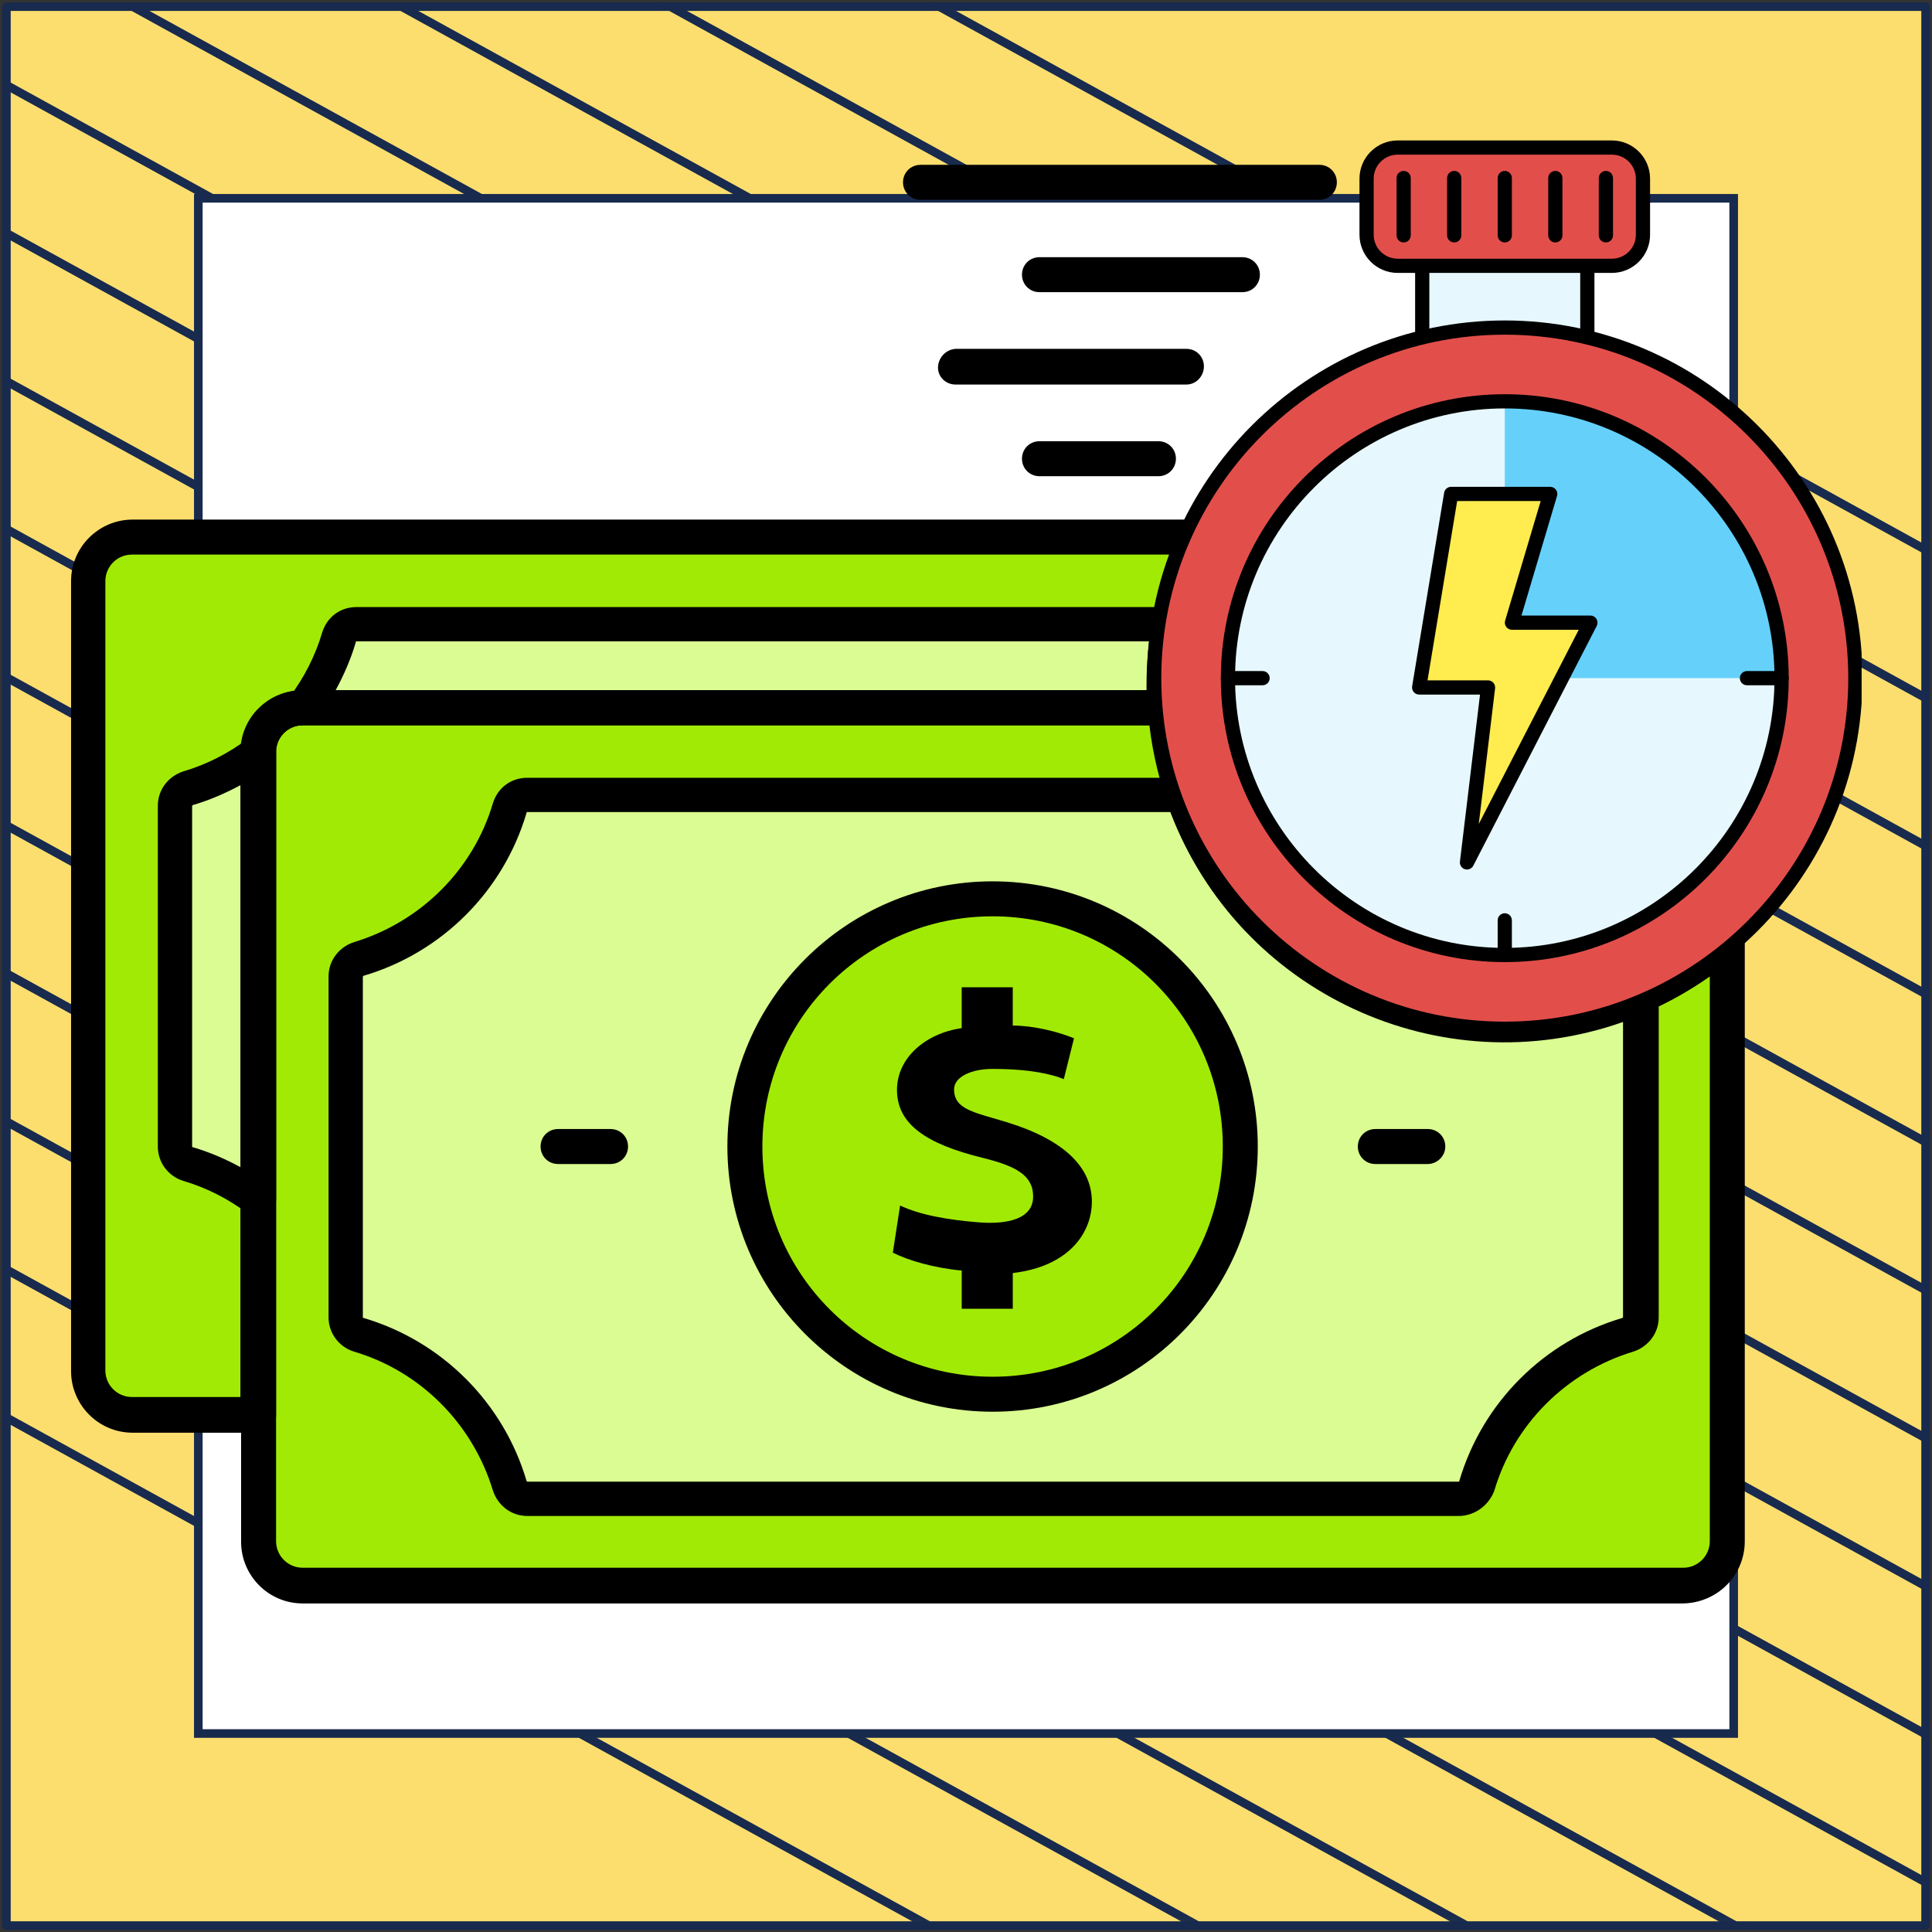 <?xml version="1.0" encoding="UTF-8"?> <svg xmlns="http://www.w3.org/2000/svg" width="302" height="302" viewBox="0 0 302 302" fill="none"><rect x="0" y="0" width="302" height="302" fill="#333333" stroke="none"/><path d="M301 1.038H1V301H301V1.038Z" fill="#FCDE6F" stroke="#182A4D" stroke-width="1.346" stroke-linejoin="round"></path><mask id="mask0_1_5078" style="mask-type:luminance" maskUnits="userSpaceOnUse" x="1" y="1" width="300" height="300"><path d="M301 1H1V300.962H301V1Z" fill="white"></path></mask><g mask="url(#mask0_1_5078)"><path d="M-285.023 64.085L219.795 342.085" stroke="#182A4D" stroke-width="1.346" stroke-miterlimit="10"></path><path d="M-263.954 52.544L240.933 330.581" stroke="#182A4D" stroke-width="1.346" stroke-miterlimit="10"></path><path d="M-242.819 41.04L261.999 319.04" stroke="#182A4D" stroke-width="1.346" stroke-miterlimit="10"></path><path d="M-221.682 29.536L283.136 307.536" stroke="#182A4D" stroke-width="1.346" stroke-miterlimit="10"></path><path d="M-200.545 18.032L304.273 296.032" stroke="#182A4D" stroke-width="1.346" stroke-miterlimit="10"></path><path d="M-179.41 6.528L325.408 284.528" stroke="#182A4D" stroke-width="1.346" stroke-miterlimit="10"></path><path d="M-158.273 -5.014L346.545 273.024" stroke="#182A4D" stroke-width="1.346" stroke-miterlimit="10"></path><path d="M-137.205 -16.517L367.613 261.483" stroke="#182A4D" stroke-width="1.346" stroke-miterlimit="10"></path><path d="M-116.069 -28.021L388.749 249.979" stroke="#182A4D" stroke-width="1.346" stroke-miterlimit="10"></path><path d="M-94.932 -39.525L409.886 238.475" stroke="#182A4D" stroke-width="1.346" stroke-miterlimit="10"></path><path d="M-73.796 -51.029L431.023 226.971" stroke="#182A4D" stroke-width="1.346" stroke-miterlimit="10"></path><path d="M-52.659 -62.533L452.159 215.467" stroke="#182A4D" stroke-width="1.346" stroke-miterlimit="10"></path><path d="M-31.591 -74.075L473.227 203.963" stroke="#182A4D" stroke-width="1.346" stroke-miterlimit="10"></path><path d="M-10.454 -85.579L494.364 192.422" stroke="#182A4D" stroke-width="1.346" stroke-miterlimit="10"></path></g><path d="M271 31H31V270.975H271V31Z" fill="white" stroke="#182A4D" stroke-width="1.346" stroke-miterlimit="10"></path><g clip-path="url(#clip0_1_5078)"><path d="M182.062 107.031C182.062 99.047 183.812 91.172 187.312 83.953H20.625C16.797 83.953 13.734 87.016 13.734 90.844V214.219C13.734 218.047 16.797 221.109 20.625 221.109H40.312V117.531C40.312 113.703 43.375 110.641 47.203 110.641H182.062C182.062 109.437 182.062 108.234 182.062 107.031Z" fill="#A1EA06"></path><path d="M182.062 107.031C182.062 103.859 182.391 100.688 182.938 97.516H55.734C54.422 97.516 53.328 98.281 53 99.594C51.797 103.531 49.938 107.359 47.422 110.641H182.172C182.062 109.438 182.062 108.234 182.062 107.031Z" fill="#DAFC92"></path><path d="M40.422 117.641C37.141 120.156 33.422 122.016 29.375 123.219C28.172 123.547 27.297 124.75 27.297 125.953V179.219C27.297 180.531 28.062 181.625 29.375 181.953C33.312 183.156 37.141 185.016 40.422 187.531V117.641Z" fill="#DAFC92"></path><path d="M235.109 160.187C207.109 160.187 184.031 138.531 182.172 110.641H47.312C43.484 110.641 40.422 113.703 40.422 117.531V240.906C40.422 244.734 43.484 247.797 47.312 247.797H263.109C266.938 247.797 270 244.734 270 240.906V147.063C260.375 155.484 248.016 160.187 235.109 160.187Z" fill="#A1EA06"></path><path d="M235.109 160.187C212.359 160.187 192.234 145.75 184.797 124.203H82.422C81.109 124.203 80.016 124.969 79.688 126.281C76.297 137.656 67.328 146.516 56.062 149.906C54.859 150.234 53.984 151.438 53.984 152.641V205.906C53.984 207.219 54.75 208.312 56.062 208.641C67.438 212.031 76.297 220.891 79.688 232.266C80.016 233.469 81.219 234.344 82.422 234.344H228C229.312 234.344 230.406 233.578 230.734 232.266C234.125 220.891 243.094 212.031 254.359 208.641C255.562 208.312 256.437 207.109 256.437 205.906V155.703C249.766 158.656 242.437 160.187 235.109 160.187Z" fill="#DAFC92"></path><path d="M155.156 217.938C176.54 217.938 193.875 200.603 193.875 179.219C193.875 157.835 176.54 140.5 155.156 140.5C133.772 140.5 116.438 157.835 116.438 179.219C116.438 200.603 133.772 217.938 155.156 217.938Z" fill="#A1EA06"></path><path d="M40.422 223.953H20.734C15.375 223.953 11.109 219.578 11.109 214.328V90.844C11.109 85.484 15.484 81.219 20.734 81.219H187.312C188.844 81.219 190.047 82.422 190.047 83.953C190.047 84.391 189.938 84.719 189.828 85.156C186.547 91.938 184.797 99.484 184.797 107.031C184.797 108.016 184.797 109.109 184.906 110.422C185.016 111.953 183.922 113.266 182.391 113.375C182.281 113.375 182.281 113.375 182.172 113.375H47.312C45.016 113.375 43.156 115.234 43.156 117.531V221.219C43.156 222.75 41.844 223.953 40.422 223.953ZM20.625 86.688C18.328 86.688 16.469 88.547 16.469 90.844V214.219C16.469 216.516 18.328 218.375 20.625 218.375H37.578V117.531C37.578 112.172 41.953 107.906 47.203 107.906H179.219C179.219 107.578 179.219 107.359 179.219 107.031C179.219 100.031 180.531 93.141 183.047 86.688H20.625Z" fill="black"></path><path d="M95.438 181.953H87.234C85.703 181.953 84.5 180.75 84.5 179.219C84.5 177.688 85.703 176.484 87.234 176.484H95.438C96.969 176.484 98.172 177.688 98.172 179.219C98.172 180.75 96.969 181.953 95.438 181.953Z" fill="black"></path><path d="M223.188 181.953H214.984C213.453 181.953 212.25 180.75 212.25 179.219C212.25 177.688 213.453 176.484 214.984 176.484H223.188C224.719 176.484 225.922 177.688 225.922 179.219C225.922 180.75 224.609 181.953 223.188 181.953Z" fill="black"></path><path d="M206.234 31.234H143.891C142.359 31.234 141.156 30.031 141.156 28.5C141.156 26.969 142.359 25.766 143.891 25.766H206.234C207.766 25.766 208.969 26.969 208.969 28.5C208.969 30.031 207.766 31.234 206.234 31.234Z" fill="black"></path><path d="M181.078 74.438H162.484C160.953 74.438 159.75 73.234 159.75 71.703C159.75 70.172 160.953 68.969 162.484 68.969H181.078C182.609 68.969 183.813 70.172 183.813 71.703C183.813 73.234 182.609 74.438 181.078 74.438Z" fill="black"></path><path d="M149.359 60.109C147.828 60.109 146.625 58.906 146.625 57.484C146.625 55.953 147.828 54.641 149.359 54.531H185.453C186.984 54.531 188.188 55.734 188.188 57.266C188.188 58.797 186.984 60.109 185.453 60.109H149.359Z" fill="black"></path><path d="M194.203 45.672H162.484C160.953 45.672 159.75 44.469 159.75 42.938C159.75 41.406 160.953 40.203 162.484 40.203H194.203C195.734 40.203 196.938 41.406 196.938 42.938C196.938 44.469 195.734 45.672 194.203 45.672Z" fill="black"></path><path d="M182.172 113.375H47.422C45.891 113.375 44.688 112.172 44.688 110.641C44.688 110.094 44.906 109.438 45.234 109C47.531 105.938 49.281 102.547 50.375 98.828C51.141 96.422 53.219 94.891 55.734 94.891H182.828C184.359 94.891 185.562 96.094 185.562 97.625V98.062C185.016 101.016 184.797 104.078 184.797 107.031C184.797 108.016 184.797 109.109 184.906 110.422C185.016 111.953 183.922 113.266 182.391 113.375C182.281 113.375 182.172 113.375 182.172 113.375ZM52.453 107.906H179.328C179.328 107.578 179.328 107.359 179.328 107.031C179.328 104.734 179.438 102.547 179.766 100.25H55.734C55.625 100.25 55.625 100.25 55.625 100.359C54.859 102.984 53.766 105.5 52.453 107.906Z" fill="black"></path><path d="M40.422 190.266C39.875 190.266 39.219 190.047 38.781 189.719C35.719 187.422 32.328 185.672 28.609 184.578C26.203 183.812 24.672 181.625 24.672 179.219V125.953C24.672 123.437 26.312 121.359 28.609 120.594C32.328 119.5 35.719 117.75 38.781 115.453C39.984 114.578 41.734 114.797 42.609 116C42.938 116.437 43.156 117.094 43.156 117.641V187.531C43.156 189.062 41.844 190.266 40.422 190.266ZM37.688 122.672C35.281 123.984 32.766 125.078 30.141 125.844L30.031 125.953V179.219C30.031 179.328 30.031 179.328 30.141 179.328C32.766 180.094 35.281 181.187 37.688 182.5V122.672Z" fill="black"></path><path d="M263.109 250.641H47.312C41.953 250.641 37.688 246.266 37.688 241.016V117.531C37.688 112.172 42.062 107.906 47.312 107.906H182.172C183.594 107.906 184.797 109 184.906 110.422C186.766 138.203 210.828 159.203 238.5 157.344C249.438 156.578 259.938 152.312 268.25 145.094C269.344 144.109 271.094 144.219 272.078 145.313C272.516 145.859 272.734 146.406 272.734 147.063V240.906C272.734 246.266 268.469 250.531 263.109 250.641ZM47.312 113.375C45.016 113.375 43.156 115.234 43.156 117.531V240.906C43.156 243.203 45.016 245.062 47.312 245.062H263.109C265.406 245.062 267.266 243.203 267.266 240.906V152.641C242.109 170.359 207.219 164.344 189.5 139.187C184.141 131.531 180.75 122.672 179.656 113.266H47.312V113.375Z" fill="black"></path><path d="M228 236.969H82.422C79.906 236.969 77.828 235.328 77.062 233.031C73.891 222.531 65.688 214.328 55.297 211.266C52.891 210.5 51.359 208.312 51.359 205.906V152.641C51.359 150.125 53 148.047 55.297 147.281C65.797 144.109 74 135.906 77.062 125.516C77.828 123.109 79.906 121.578 82.422 121.578H184.906C186.109 121.578 187.094 122.344 187.531 123.438C196.5 149.797 225.156 163.797 251.516 154.828C252.828 154.391 254.141 153.844 255.453 153.297C256.875 152.641 258.406 153.297 259.062 154.719C259.172 155.047 259.281 155.484 259.281 155.812V205.906C259.281 208.422 257.641 210.5 255.344 211.266C244.844 214.438 236.641 222.641 233.578 233.031C232.703 235.328 230.516 236.969 228 236.969ZM82.422 126.938C82.312 126.938 82.312 126.938 82.312 127.047C78.703 139.297 69.078 148.922 56.828 152.531L56.719 152.641V205.906C56.719 206.016 56.719 206.016 56.828 206.016C69.078 209.625 78.703 219.25 82.312 231.5L82.422 231.609H228C228.109 231.609 228.109 231.609 228.109 231.5C231.719 219.25 241.344 209.625 253.594 206.016L253.703 205.906V159.75C225.156 169.812 193.766 155.266 182.938 126.938H82.422Z" fill="black"></path><path d="M155.156 220.672C132.297 220.672 113.703 202.078 113.703 179.219C113.703 156.359 132.297 137.766 155.156 137.766C178.016 137.766 196.609 156.359 196.609 179.219C196.609 202.078 178.125 220.672 155.156 220.672ZM155.156 143.234C135.25 143.234 119.172 159.313 119.172 179.219C119.172 199.125 135.25 215.203 155.156 215.203C175.063 215.203 191.141 199.125 191.141 179.219C191.141 159.313 175.063 143.234 155.156 143.234Z" fill="black"></path><g clip-path="url(#clip1_1_5078)"><path d="M222.314 32.308H248.122V58.116H222.314V32.308Z" fill="#E6F8FE"></path><path d="M248.122 59.226H222.314C221.701 59.226 221.204 58.728 221.204 58.115V32.308C221.204 31.695 221.701 31.197 222.314 31.197H248.122C248.735 31.197 249.233 31.695 249.233 32.308V58.116C249.233 58.729 248.736 59.226 248.122 59.226ZM223.426 57.004H247.012V33.419H223.426V57.004Z" fill="black"></path><path d="M273.948 144.751C295.346 123.352 295.346 88.658 273.948 67.26C252.549 45.861 217.855 45.861 196.456 67.26C175.058 88.658 175.058 123.352 196.456 144.751C217.855 166.149 252.549 166.149 273.948 144.751Z" fill="#E24F4B"></path><path d="M277.21 116.314C282.898 93.108 268.697 69.684 245.49 63.996C222.284 58.308 198.86 72.509 193.172 95.716C187.484 118.922 201.686 142.346 224.892 148.034C248.098 153.722 271.522 139.521 277.21 116.314Z" fill="#E6F8FE"></path><path d="M278.493 106.007C278.493 82.107 259.118 62.732 235.219 62.732V106.006L278.493 106.007Z" fill="#65D1FB"></path><path d="M235.219 161.92C204.388 161.92 179.305 136.838 179.305 106.007C179.305 75.175 204.388 50.093 235.219 50.093C266.05 50.093 291.132 75.175 291.132 106.007C291.132 136.838 266.05 161.92 235.219 161.92ZM235.219 52.315C205.613 52.315 181.527 76.401 181.527 106.007C181.527 135.613 205.613 159.699 235.219 159.699C264.825 159.699 288.911 135.613 288.911 106.007C288.911 76.401 264.825 52.315 235.219 52.315Z" fill="black"></path><path d="M235.219 150.392C234.606 150.392 234.108 149.894 234.108 149.281V143.865C234.108 143.252 234.606 142.755 235.219 142.755C235.832 142.755 236.33 143.252 236.33 143.865V149.281C236.33 149.894 235.832 150.392 235.219 150.392Z" fill="black"></path><path d="M278.492 107.118H273.077C272.464 107.118 271.966 106.62 271.966 106.007C271.966 105.393 272.464 104.896 273.077 104.896H278.492C279.106 104.896 279.603 105.393 279.603 106.007C279.603 106.621 279.106 107.118 278.492 107.118Z" fill="black"></path><path d="M197.36 107.118H191.945C191.332 107.118 190.834 106.62 190.834 106.007C190.834 105.393 191.332 104.896 191.945 104.896H197.36C197.973 104.896 198.471 105.393 198.471 106.007C198.471 106.621 197.973 107.118 197.36 107.118Z" fill="black"></path><path d="M235.219 150.392C210.745 150.392 190.834 130.48 190.834 106.007C190.834 81.533 210.745 61.622 235.219 61.622C259.692 61.622 279.603 81.533 279.603 106.007C279.603 130.481 259.693 150.392 235.219 150.392ZM235.219 63.843C211.97 63.843 193.056 82.758 193.056 106.007C193.056 129.256 211.97 148.17 235.219 148.17C258.467 148.17 277.382 129.256 277.382 106.007C277.382 82.758 258.467 63.843 235.219 63.843Z" fill="black"></path><path d="M226.835 77.206H242.322L236.34 97.332H248.603L229.312 134.808L232.602 107.461H221.834L226.835 77.206Z" fill="#FFEC4E"></path><path d="M229.311 135.918C229.203 135.918 229.093 135.903 228.986 135.87C228.471 135.712 228.144 135.209 228.209 134.675L231.349 108.572H221.834C221.508 108.572 221.198 108.428 220.987 108.18C220.776 107.931 220.685 107.602 220.738 107.28L225.739 77.025C225.828 76.488 226.291 76.095 226.835 76.095H242.322C242.673 76.095 243.003 76.26 243.213 76.541C243.423 76.823 243.487 77.186 243.388 77.522L237.829 96.222H248.603C248.99 96.222 249.35 96.423 249.551 96.754C249.753 97.085 249.768 97.496 249.591 97.841L230.299 135.316C230.104 135.694 229.718 135.918 229.311 135.918ZM223.144 106.35H232.602C232.919 106.35 233.222 106.486 233.432 106.723C233.643 106.961 233.742 107.278 233.704 107.593L231.152 128.804L246.781 98.443H236.341C235.99 98.443 235.66 98.278 235.45 97.997C235.24 97.715 235.176 97.352 235.275 97.016L240.833 78.316H227.777L223.144 106.35Z" fill="black"></path><path d="M251.96 41.551H218.477C215.794 41.551 213.618 39.375 213.618 36.692V27.924C213.618 25.241 215.794 23.065 218.477 23.065H251.96C254.643 23.065 256.819 25.241 256.819 27.924V36.692C256.818 39.375 254.643 41.551 251.96 41.551Z" fill="#E24F4B"></path><path d="M251.96 42.661H218.477C215.185 42.661 212.508 39.983 212.508 36.692V27.924C212.508 24.632 215.186 21.955 218.477 21.955H251.96C255.252 21.955 257.929 24.632 257.929 27.924V36.692C257.93 39.983 255.252 42.661 251.96 42.661ZM218.477 24.176C216.411 24.176 214.729 25.858 214.729 27.924V36.692C214.729 38.759 216.411 40.44 218.477 40.44H251.96C254.026 40.44 255.708 38.759 255.708 36.692V27.924C255.708 25.858 254.026 24.176 251.96 24.176H218.477Z" fill="black"></path><path d="M219.411 37.899C218.798 37.899 218.301 37.401 218.301 36.788V27.828C218.301 27.215 218.798 26.717 219.411 26.717C220.025 26.717 220.522 27.215 220.522 27.828V36.788C220.522 37.402 220.025 37.899 219.411 37.899Z" fill="black"></path><path d="M227.315 37.899C226.702 37.899 226.204 37.401 226.204 36.788V27.828C226.204 27.215 226.702 26.717 227.315 26.717C227.928 26.717 228.426 27.215 228.426 27.828V36.788C228.426 37.402 227.928 37.899 227.315 37.899Z" fill="black"></path><path d="M235.219 37.899C234.606 37.899 234.108 37.401 234.108 36.788V27.828C234.108 27.215 234.606 26.717 235.219 26.717C235.832 26.717 236.33 27.215 236.33 27.828V36.788C236.33 37.402 235.832 37.899 235.219 37.899Z" fill="black"></path><path d="M243.122 37.899C242.509 37.899 242.011 37.401 242.011 36.788V27.828C242.011 27.215 242.509 26.717 243.122 26.717C243.736 26.717 244.233 27.215 244.233 27.828V36.788C244.233 37.402 243.736 37.899 243.122 37.899Z" fill="black"></path><path d="M251.026 37.899C250.412 37.899 249.915 37.401 249.915 36.788V27.828C249.915 27.215 250.412 26.717 251.026 26.717C251.639 26.717 252.137 27.215 252.137 27.828V36.788C252.137 37.402 251.639 37.899 251.026 37.899Z" fill="black"></path></g><path d="M170.675 187.83C170.675 192.67 167.133 197.956 158.312 198.997V204.58H150.33V198.604C145.943 198.205 141.955 197.009 139.562 195.812L140.7 188.443C143.784 189.911 148.251 190.702 153.032 191.075C157.509 191.422 161.497 190.527 161.497 187.035C161.497 183.667 158.705 182.248 153.545 180.974C144.738 178.799 140.214 175.703 140.214 170.378C140.214 165.293 144.745 161.51 150.328 160.712V154.326H158.31V160.308C161.502 160.308 165.401 161.262 167.883 162.302L166.288 168.683C164.491 167.948 161.118 167.088 155.12 167.088C151.929 167.088 149.138 168.284 149.138 170.28C149.138 173.465 152.33 173.869 157.404 175.424C166.187 178.122 170.675 182.381 170.675 187.83Z" fill="black"></path></g><defs><clipPath id="clip0_1_5078"><rect width="280" height="280" fill="white" transform="translate(11 11)"></rect></clipPath><clipPath id="clip1_1_5078"><rect width="142.188" height="142.188" fill="white" transform="translate(164.125 20.844)"></rect></clipPath></defs></svg> 